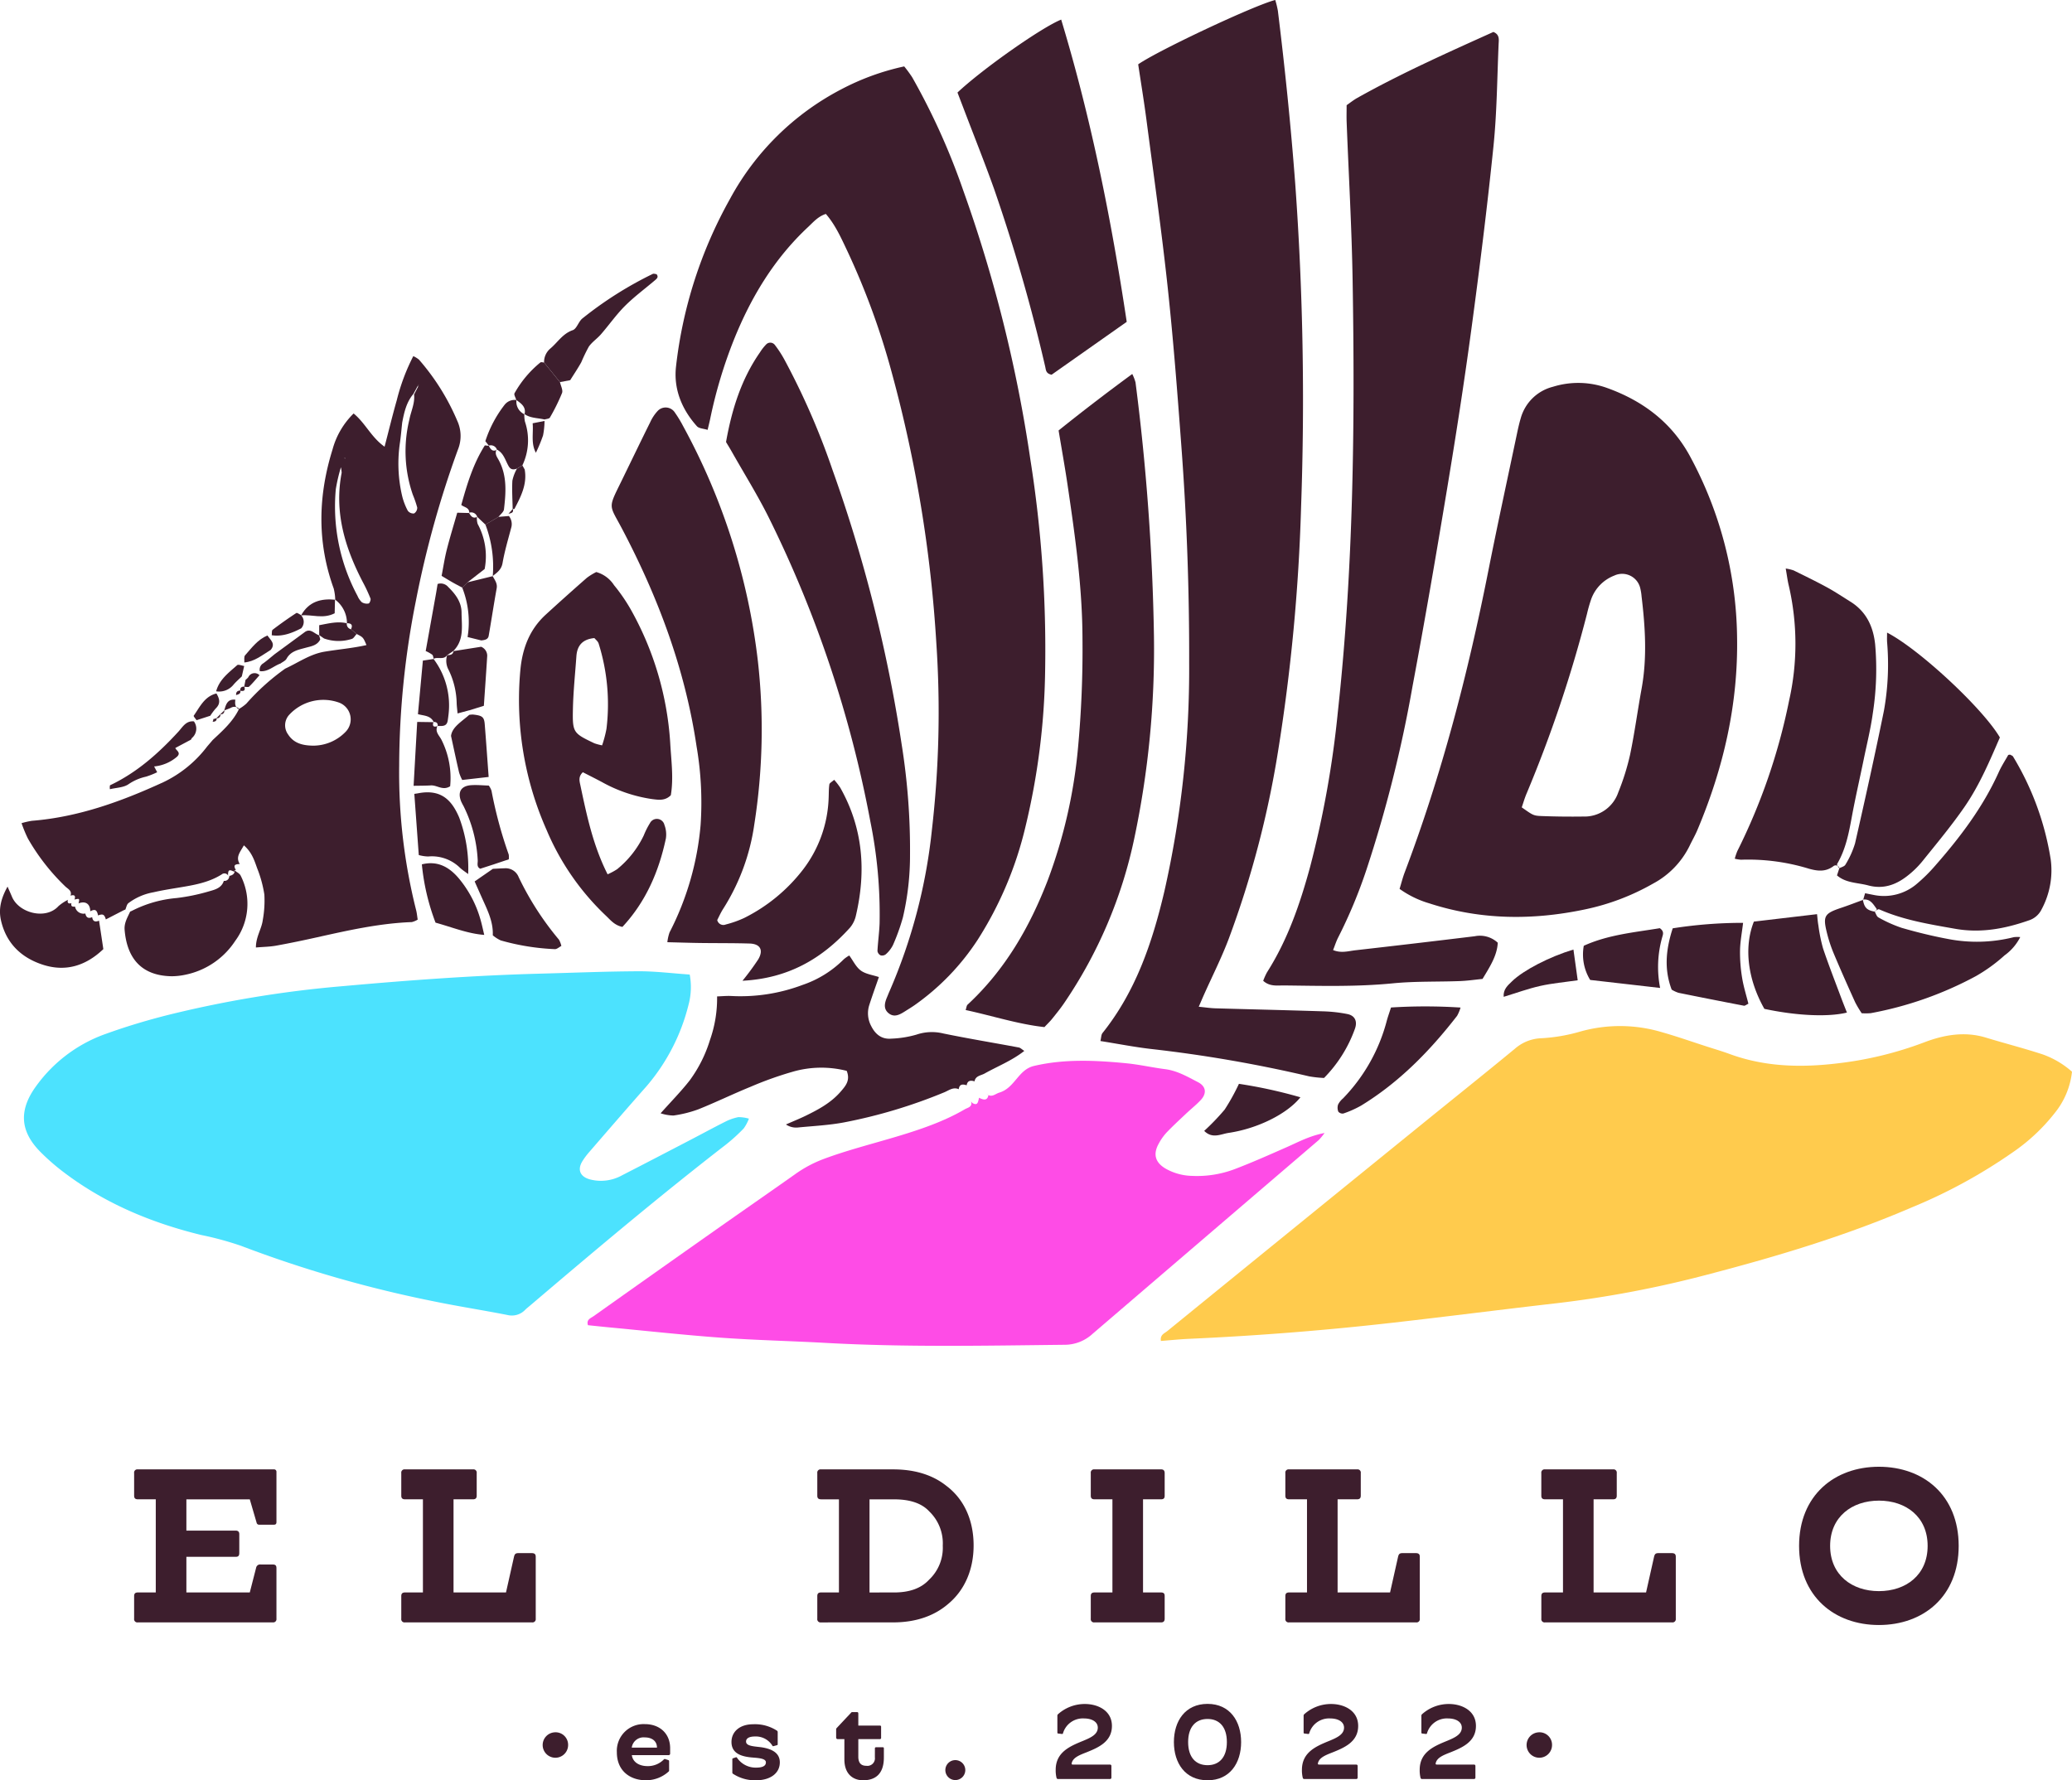 <svg xmlns="http://www.w3.org/2000/svg" xmlns:xlink="http://www.w3.org/1999/xlink" width="465.478" height="400" viewBox="0 0 465.478 400"><defs><clipPath id="a"><rect width="465.478" height="400" fill="none"/></clipPath></defs><g clip-path="url(#a)"><path d="M161.651,490.955a15.358,15.358,0,0,1-.272,6.808,44.574,44.574,0,0,1-9.463,18.322c-4.3,4.866-8.548,9.786-12.8,14.7a16.031,16.031,0,0,0-1.589,2.124c-1.147,1.882-.518,3.436,1.648,4.053a9.746,9.746,0,0,0,7.3-.915c5.125-2.622,10.229-5.288,15.337-7.945,2.619-1.362,5.212-2.776,7.851-4.1a11.286,11.286,0,0,1,2.911-1.013,8.445,8.445,0,0,1,2.375.342,9.773,9.773,0,0,1-1.153,2.18,39.6,39.6,0,0,1-3.919,3.576c-15.073,11.663-29.637,23.945-44.148,36.291-.337.287-.693.556-1.008.867a4.142,4.142,0,0,1-4.02,1.2c-5.5-1.083-11.047-1.933-16.535-3.066A271.654,271.654,0,0,1,60.821,551.89a72.26,72.26,0,0,0-8.96-2.432c-11.162-2.734-21.59-7.078-30.8-14.058a48.937,48.937,0,0,1-5.33-4.65c-4.348-4.419-4.894-9.038-1.162-14.376a32.716,32.716,0,0,1,15.995-12.125c4.432-1.6,8.971-2.963,13.539-4.129a250.874,250.874,0,0,1,39.7-6.568c14.708-1.324,29.429-2.41,44.195-2.8,7.379-.193,14.757-.506,22.137-.537,3.788-.016,7.578.468,11.517.736" transform="translate(-6.704 -271.986)" fill="#4ce2fe"/><path d="M790.483,528.121a17.792,17.792,0,0,1-3.831,9.228,42.6,42.6,0,0,1-9.688,9.033,117.823,117.823,0,0,1-22.528,12.255c-14.817,6.376-30.216,10.991-45.794,15.057a243.865,243.865,0,0,1-33.9,6.447c-12.32,1.409-24.619,2.994-36.94,4.392q-22.682,2.573-45.493,3.6c-2.176.094-4.347.322-6.5.487-.236-1.389.8-1.705,1.43-2.216q28.537-23.232,57.111-46.416c7-5.682,14.043-11.307,21-17.042a9.512,9.512,0,0,1,5.982-2.344,38.726,38.726,0,0,0,8.69-1.5,32.932,32.932,0,0,1,18.357.149c3.405.969,6.751,2.147,10.122,3.234,1.685.544,3.389,1.042,5.05,1.653,7.964,2.93,16.117,3.1,24.449,2.09a80.884,80.884,0,0,0,19.287-4.7c4.434-1.691,9.1-2.519,13.875-1.059,4.227,1.292,8.517,2.384,12.716,3.76a19.982,19.982,0,0,1,6.6,3.894" transform="translate(-325.006 -287.329)" fill="#ffcb4d"/><path d="M577.4,226.2c1.5.146,2.613.32,3.726.353,8.123.236,16.247.418,24.369.682a32.909,32.909,0,0,1,5.275.6c1.718.338,2.334,1.63,1.708,3.346A30.181,30.181,0,0,1,605.55,242.2a25.52,25.52,0,0,1-3.323-.356,304.667,304.667,0,0,0-35.312-6.129c-3.8-.426-7.567-1.173-11.6-1.813.188-.769.162-1.412.465-1.791,7.487-9.361,11.2-20.362,13.894-31.809a226.484,226.484,0,0,0,5.576-51.444q.067-24.4-1.761-48.728c-.885-11.934-1.8-23.872-3.084-35.768-1.343-12.482-3.113-24.919-4.743-37.37-.554-4.229-1.25-8.439-1.864-12.537,4.519-3.139,26-13.237,30.794-14.46a21.176,21.176,0,0,1,.589,2.437c1.591,12.9,2.914,25.822,3.893,38.791a673.643,673.643,0,0,1,1.32,72.66,422.059,422.059,0,0,1-5.208,55.125,219.55,219.55,0,0,1-11.044,41.921c-1.613,4.273-3.692,8.37-5.555,12.549-.344.772-.674,1.55-1.181,2.719" transform="translate(-308.103)" fill="#3d1e2d"/><path d="M374.682,66.662c-1.777.574-2.828,1.851-3.994,2.94-7.6,7.1-12.826,15.765-16.671,25.335a105.82,105.82,0,0,0-5.331,17.8c-.149.711-.331,1.415-.573,2.446-.919-.293-1.941-.3-2.4-.816-3.4-3.793-5.266-8.367-4.7-13.389a99.873,99.873,0,0,1,12.138-37.706,59.811,59.811,0,0,1,24.872-24.546,55.3,55.3,0,0,1,14.255-5.208,28.359,28.359,0,0,1,1.788,2.432,152.39,152.39,0,0,1,11.462,25.4,314.706,314.706,0,0,1,15.093,60.489,273.336,273.336,0,0,1,3.313,47.681,157.75,157.75,0,0,1-4.373,34.655,82.313,82.313,0,0,1-10.793,25.6,54.032,54.032,0,0,1-14.063,14.6c-.723.51-1.485.966-2.233,1.441-1.152.731-2.4,1.462-3.664.463s-.934-2.355-.379-3.646c.175-.407.329-.823.511-1.226a122.785,122.785,0,0,0,9.55-36.261,231.164,231.164,0,0,0,1.007-42.023,298.113,298.113,0,0,0-9.97-60.642,166.655,166.655,0,0,0-10-27.432c-1.376-2.888-2.667-5.859-4.849-8.382" transform="translate(-189.147 -18.597)" fill="#3d1e2d"/><path d="M386.164,542.792c1.029,1.017,1.931.021,2.822-.245,3.528-1.053,4.234-5.161,7.808-6,6.84-1.607,13.8-1.273,20.725-.6,2.932.286,5.825.952,8.751,1.327,2.719.348,5.019,1.706,7.362,2.917,1.818.939,2.02,2.506.639,4-1,1.082-2.172,2-3.244,3.012-1.5,1.419-3.029,2.817-4.453,4.312a12.18,12.18,0,0,0-1.78,2.529q-1.946,3.53,1.6,5.593a12.6,12.6,0,0,0,5.919,1.615,23.916,23.916,0,0,0,9.563-1.519c3.992-1.521,7.9-3.264,11.813-4.99,2.541-1.121,4.987-2.474,8.382-3.132a14.835,14.835,0,0,1-1.295,1.579q-25.418,21.76-50.816,43.543a9.261,9.261,0,0,1-6.348,2.468c-17.875.2-35.748.569-53.615-.424-7.815-.435-15.647-.6-23.452-1.164-8.39-.605-16.756-1.531-25.132-2.321-1.615-.153-3.227-.328-4.819-.491-.42-1.271.634-1.581,1.287-2.045q13.73-9.745,27.5-19.439c5.917-4.168,11.868-8.286,17.778-12.463a27.6,27.6,0,0,1,6.215-3.336c10.1-3.82,22.543-5.756,31.858-11.221.667-.391,1.791-.518,1.429-1.779l.294.368c1.116.592,1.235.038,1.5-1.241l-.053.033c1.144.574,1.919.681,2.159-.587Z" transform="translate(-164.505 -297.048)" fill="#fe4ce6"/><path d="M706.283,306.939c.441-1.436.721-2.574,1.133-3.662,8.347-22.026,14.232-44.73,18.806-67.8,2.039-10.286,4.274-20.532,6.43-30.794.243-1.156.5-2.313.836-3.444a10.06,10.06,0,0,1,7.238-7.111,19.094,19.094,0,0,1,12.205.278c8.039,2.9,14.534,7.771,18.663,15.459A87.451,87.451,0,0,1,782.1,250.2c.284,15.2-3.043,29.606-8.914,43.514-.516,1.222-1.19,2.376-1.76,3.577a19.2,19.2,0,0,1-8.191,8.461,52.358,52.358,0,0,1-15.263,5.793c-11.771,2.484-23.463,2.4-34.995-1.347a22.13,22.13,0,0,1-6.7-3.259m27.447-18.316c2.511,1.755,2.588,1.886,4.509,1.957q4.65.172,9.309.106a8.01,8.01,0,0,0,7.868-5.425,53.584,53.584,0,0,0,2.647-8.436c1.03-4.911,1.685-9.9,2.59-14.838,1.268-6.926.831-13.838,0-20.756a11.93,11.93,0,0,0-.274-1.749,4.175,4.175,0,0,0-5.862-2.931,8.922,8.922,0,0,0-5.147,5.2,32.92,32.92,0,0,0-.98,3.405,292.392,292.392,0,0,1-13.535,40.286c-.455,1.049-.766,2.16-1.121,3.179" transform="translate(-391.865 -107.224)" fill="#3d1e2d"/><path d="M637.458,229.326a14.279,14.279,0,0,1,.875-1.941c4.652-7.322,7.423-15.418,9.679-23.707a225.017,225.017,0,0,0,6.227-34.868c3.511-32.243,3.854-64.6,3.306-96.983-.2-11.817-.886-23.626-1.339-35.439-.045-1.173-.006-2.35-.006-3.8.744-.512,1.533-1.152,2.406-1.641,9.93-5.564,20.313-10.187,30.563-14.814,1.45.586,1.219,1.743,1.177,2.711-.334,7.674-.378,15.381-1.161,23.012-1.416,13.811-3.142,27.6-5,41.355-1.6,11.856-3.444,23.684-5.4,35.487-2.465,14.862-5.013,29.713-7.792,44.518a292.578,292.578,0,0,1-10.363,41.217,110.515,110.515,0,0,1-6.31,15.115c-.457.88-.75,1.844-1.161,2.87,1.828.753,3.426.226,4.984.049q13.426-1.523,26.839-3.156a5.881,5.881,0,0,1,5.172,1.457c-.15,2.908-1.745,5.354-3.421,8.134-1.6.157-3.336.418-5.084.484-5.022.19-10.074.017-15.063.507-8.122.8-16.237.57-24.359.475-1.579-.019-3.282.312-4.768-1.045" transform="translate(-353.679 -8.953)" fill="#3d1e2d"/><path d="M33.835,304.241,29.8,306.318l.037.046c-.335-1.194-.67-1.368-1.807-.94l.047.033c-.255-1.328-.684-1.556-1.792-.955l.041.028c-.016-1.736-1.064-2.44-2.694-1.81l.041.033c.279-1.167.261-1.185-.937-.9l.033.033c.337-.984-.078-1.181-.946-.9l.049.022c.421-1.137-.574-1.547-1.153-2.1a47.754,47.754,0,0,1-8.406-10.771,29.548,29.548,0,0,1-1.427-3.459,18.568,18.568,0,0,1,2.331-.528c10.449-.837,20.117-4.351,29.529-8.676a26.86,26.86,0,0,0,9.84-8.029l1.245-1.453c2.255-2.106,4.573-4.158,5.93-7.022l-.105.085a9.073,9.073,0,0,0,1.729-1.236,50.83,50.83,0,0,1,8.732-7.861c2.916-1.343,5.589-3.266,8.842-3.808,3.111-.519,6.271-.773,9.41-1.482-.737-1.742-.737-1.742-2.2-2.489-.416-.341-.848-.707-1.279-1.074.483-.994.034-1.348-.927-1.352l.024.022a6.614,6.614,0,0,0-2.69-5.342l.057.045a11.781,11.781,0,0,0-.343-2.518c-3.772-10.4-3.512-20.84-.258-31.265a17.818,17.818,0,0,1,4.731-8.063c2.663,2.185,3.957,5.359,6.953,7.464.969-3.716,1.787-7.089,2.736-10.425a45.885,45.885,0,0,1,3.715-9.924,5.711,5.711,0,0,1,1.265.774A51.329,51.329,0,0,1,108.8,194.35a8.136,8.136,0,0,1,.122,6.38A224.105,224.105,0,0,0,99.456,234.8a191.415,191.415,0,0,0-3.737,36.944,126.28,126.28,0,0,0,3.8,32.452c.18.687.237,1.407.359,2.156a4.7,4.7,0,0,1-1.32.555c-7.27.27-14.322,1.865-21.381,3.439-3.024.674-6.058,1.307-9.106,1.858-1.418.256-2.879.269-4.54.411,0-2.435,1.3-4.192,1.545-6.174a24.459,24.459,0,0,0,.356-5.71,27,27,0,0,0-1.624-5.933c-.618-1.728-1.173-3.572-2.979-5.131-.877,1.576-1.886,2.623-.921,4.2l.059-.008c-1.3.035-1.5.321-.942,1.365l-.311.069-.069.31c-1.146-.609-1.4-.432-1.372.934l.044-.037a.952.952,0,0,0-1.473-.3c-2.959,1.861-6.313,2.407-9.671,2.964-1.893.314-3.792.616-5.66,1.048a13.128,13.128,0,0,0-5.636,2.448c-.365.3-.453.944-.669,1.429ZM99.859,186.5l-.949,1.742c-1.574,1.853-2.069,4.128-2.513,6.423-.158,1.451-.282,2.907-.48,4.352a31.913,31.913,0,0,0,.483,12.221,14.274,14.274,0,0,0,1.258,3.255,1.58,1.58,0,0,0,1.412.6,1.534,1.534,0,0,0,.705-1.327,24.628,24.628,0,0,0-.995-2.887A29.877,29.877,0,0,1,98,194.039c.353-1.892,1.286-3.677,1.065-5.676l.907-1.75.147-.46-.265.342M76.321,267.266a10.132,10.132,0,0,0,7.328-3.074,4.015,4.015,0,0,0-1.36-6.57,10.44,10.44,0,0,0-11.265,2.7,3.486,3.486,0,0,0-.231,4.466c1.256,1.922,3.188,2.438,5.527,2.476m6.306-62.54a38.513,38.513,0,0,0-1.145,4.914A42.447,42.447,0,0,0,86.35,233.6a4.168,4.168,0,0,0,.982,1.444,2.139,2.139,0,0,0,1.524.28c.216-.04.534-.816.421-1.109a34.774,34.774,0,0,0-1.661-3.575c-4.059-7.754-6.532-15.811-4.819-24.691a7.891,7.891,0,0,0-.17-1.225m.826-2.139.06.3.031-.306Z" transform="translate(-6.042 -99.729)" fill="#3d1e2d"/><path d="M338.068,334.474a57.429,57.429,0,0,0,3.56-4.835c1.208-2.093.425-3.462-1.971-3.533-3.69-.11-7.386-.07-11.079-.12-2.354-.032-4.707-.111-7.384-.176a9.948,9.948,0,0,1,.5-2.215,64.787,64.787,0,0,0,6.967-24.1,74.4,74.4,0,0,0-.9-17.66c-2.558-17.281-8.585-33.4-16.683-48.8-3.008-5.72-3.29-4.495-.149-10.931,2.137-4.378,4.248-8.769,6.416-13.132a9.543,9.543,0,0,1,1.689-2.546,2.463,2.463,0,0,1,3.862.393,26.678,26.678,0,0,1,1.836,3.027A144.937,144.937,0,0,1,341.537,262.7a137.465,137.465,0,0,1-.812,36.652,47.864,47.864,0,0,1-7,18.975c-.542.846-.947,1.78-1.326,2.5a1.412,1.412,0,0,0,1.922,1,23.426,23.426,0,0,0,4.156-1.474,38.179,38.179,0,0,0,13.224-10.9,27.957,27.957,0,0,0,5.726-16.009c.049-1.032.015-2.074.163-3.091.046-.316.566-.563,1.079-1.034a15.758,15.758,0,0,1,1.356,1.751c5.141,9.089,5.865,18.739,3.532,28.74a6.351,6.351,0,0,1-1.34,2.739c-6.267,6.933-13.8,11.386-24.146,11.923" transform="translate(-171.272 -114.11)" fill="#3d1e2d"/><path d="M508.165,201.454c5.474-4.4,10.842-8.5,16.559-12.7a9.925,9.925,0,0,1,.729,1.882,508.656,508.656,0,0,1,4.142,56.942,205.408,205.408,0,0,1-4.373,45.315,103.422,103.422,0,0,1-15.837,37.265c-.83,1.218-1.769,2.364-2.692,3.515-.457.57-1,1.074-1.7,1.826-5.917-.649-11.656-2.535-17.7-3.835.185-.531.2-1,.445-1.219,8.42-7.806,13.971-17.444,18.041-28.051a113.943,113.943,0,0,0,6.762-29.685,239.984,239.984,0,0,0,1-24.324c-.019-11.706-1.659-23.248-3.364-34.785-.581-3.934-1.291-7.851-2-12.146" transform="translate(-270.359 -104.726)" fill="#3d1e2d"/><path d="M366.387,195.267c1.287-7.217,3.394-14.081,7.628-20.149a10.525,10.525,0,0,1,1.355-1.74,1.28,1.28,0,0,1,1.963.055,24.693,24.693,0,0,1,2.167,3.322A163.881,163.881,0,0,1,390.293,201.5a330.655,330.655,0,0,1,15.557,61.77A149.8,149.8,0,0,1,407.719,288a61.371,61.371,0,0,1-1.593,14.064,45.832,45.832,0,0,1-2.24,6.236,6.868,6.868,0,0,1-1.6,2.064,1.336,1.336,0,0,1-1.181.241,1.294,1.294,0,0,1-.7-.981c.106-2.062.4-4.116.479-6.178a104.576,104.576,0,0,0-2.075-22.913,262.058,262.058,0,0,0-22.619-67.883c-2.533-5.16-5.6-10.056-8.435-15.07-.433-.767-.9-1.517-1.37-2.314" transform="translate(-203.282 -95.956)" fill="#3d1e2d"/><path d="M483.177,26.282c5.59-5.267,18.879-14.617,23.3-16.391C513.207,32.126,517.74,54.783,521.2,77.8L504.329,89.679c-1.32-.254-1.27-1.093-1.432-1.768a390.909,390.909,0,0,0-11.5-39.989c-2.08-5.839-4.388-11.6-6.593-17.393-.52-1.368-1.045-2.733-1.624-4.247" transform="translate(-268.08 -5.488)" fill="#3d1e2d"/><path d="M279.257,288.713a7.007,7.007,0,0,1,4,2.955,38.877,38.877,0,0,1,3.757,5.458,70.1,70.1,0,0,1,8.858,29.892c.213,3.957.8,7.924.141,11.843-1.293,1.307-2.789,1.046-4.235.861a32.783,32.783,0,0,1-11.255-3.826c-1.411-.75-2.839-1.466-4.272-2.2-1.084,1-.74,2.06-.546,2.98,1.428,6.754,2.848,13.517,6.106,19.954a14.688,14.688,0,0,0,2.134-1.144,21.993,21.993,0,0,0,5.986-7.588,17.652,17.652,0,0,1,1.388-2.757,1.743,1.743,0,0,1,3.26.406,5.981,5.981,0,0,1,.325,3.02c-1.578,7.475-4.542,14.279-9.768,19.881-1.8-.366-2.716-1.593-3.768-2.578a57,57,0,0,1-13.252-19.175,72.14,72.14,0,0,1-5.913-35.867c.447-4.921,2.047-9.189,5.725-12.555q4.571-4.184,9.232-8.267a13.509,13.509,0,0,1,2.094-1.289m1.323,38.933a27.324,27.324,0,0,0,.975-3.682,45.475,45.475,0,0,0-1.76-19.2c-.159-.5-.678-.879-.95-1.214-2.671.252-3.873,1.682-4.042,4.068-.28,3.961-.7,7.921-.783,11.887-.114,5.289.072,5.418,4.832,7.687a12.163,12.163,0,0,0,1.726.458" transform="translate(-145.311 -160.186)" fill="#3d1e2d"/><path d="M400.378,512.306c-1.271-.576-2.245.272-3.3.7a116.03,116.03,0,0,1-22.422,6.735c-3.463.662-7.023.82-10.543,1.169a4.07,4.07,0,0,1-2.58-.69c1.8-.788,3.1-1.309,4.362-1.922,2.931-1.426,5.8-2.968,7.965-5.493,1.047-1.222,2.189-2.474,1.323-4.63a23.116,23.116,0,0,0-12.023.166,79.41,79.41,0,0,0-9.563,3.409c-3.96,1.61-7.81,3.494-11.779,5.08a27.027,27.027,0,0,1-5.555,1.381,10.009,10.009,0,0,1-2.886-.5c2.392-2.683,4.613-4.93,6.544-7.405a30.209,30.209,0,0,0,4.545-9.069,28.212,28.212,0,0,0,1.6-9.788c1.122-.04,2.106-.138,3.084-.1a39.489,39.489,0,0,0,16.076-2.468,23.953,23.953,0,0,0,9.318-5.79,7.415,7.415,0,0,1,1.212-.838c.877,1.19,1.518,2.6,2.61,3.393s2.655.986,4.047,1.453c-.715,2.069-1.471,4.145-2.146,6.248a6.073,6.073,0,0,0,.4,4.727c.947,1.9,2.376,3.052,4.546,2.863a23.359,23.359,0,0,0,5.634-.9,10.778,10.778,0,0,1,6.031-.264c5.63,1.16,11.306,2.091,16.957,3.149.386.072.716.434,1.248.772-2.805,2.206-5.987,3.429-8.92,5.079-.837.471-2.07.5-2.269,1.8l.056-.029c-.9-.276-1.651-.249-1.828.917l.053-.033c-.905-.29-1.692-.34-1.829.911Z" transform="translate(-184.969 -267.57)" fill="#3d1e2d"/><path d="M898.937,354.239a.855.855,0,0,0-1.4-.374c-1.716,1.25-3.434,1.081-5.41.535a46.541,46.541,0,0,0-15.282-2.029,7.306,7.306,0,0,1-1.411-.229,13.045,13.045,0,0,1,.576-1.718,135.216,135.216,0,0,0,11.621-33.776,58.007,58.007,0,0,0-.07-25.886c-.275-1.12-.411-2.274-.683-3.816a9.5,9.5,0,0,1,1.783.424c2.513,1.236,5.034,2.462,7.491,3.8,1.808.987,3.527,2.138,5.277,3.23,3.546,2.214,5.119,5.582,5.54,9.594a64.224,64.224,0,0,1-.522,15.445c-.479,3.5-1.338,6.945-2.05,10.409-.892,4.332-1.888,8.644-2.687,12.993-.67,3.641-1.377,7.239-3.287,10.487-.1.177.288.646.448.979Z" transform="translate(-485.713 -159.205)" fill="#3d1e2d"/><path d="M927.486,372.255c.487-.27,1.2-.418,1.422-.83a20.183,20.183,0,0,0,2.166-4.791c2.256-9.906,4.458-19.825,6.482-29.781a58.952,58.952,0,0,0,.715-15.423c-.041-.663-.006-1.331-.006-2.142,7.188,3.693,21.536,17.046,25.341,23.559-2.284,5.273-4.581,10.726-7.933,15.584-2.923,4.238-6.24,8.208-9.471,12.226a20.724,20.724,0,0,1-3.485,3.375c-2.553,1.968-5.371,2.951-8.681,2.058-2.383-.642-5.006-.5-7.023-2.255l.544-1.652-.07.071" transform="translate(-514.332 -177.15)" fill="#3d1e2d"/><path d="M940.122,413.5c.118-.4.235-.8.437-1.491.568.113,1.239.25,1.912.38a11.373,11.373,0,0,0,9.907-2.661,35.938,35.938,0,0,0,3.774-3.736c5.678-6.454,10.857-13.252,14.419-21.158.6-1.332,1.4-2.577,2.124-3.85.052-.09.274-.083.417-.122.232.14.563.224.682.43a63.642,63.642,0,0,1,8.466,23.146,18.474,18.474,0,0,1-2.033,11.157,4.832,4.832,0,0,1-2.9,2.522c-5.371,1.876-10.79,2.895-16.515,1.884-5.818-1.028-11.639-1.96-17.1-4.378-.227-.1-.677.3-1.022.47l.058.068c.156-.2.484-.53.444-.583-.8-1.066-1.452-2.392-3.153-2.133Z" transform="translate(-521.562 -211.313)" fill="#3d1e2d"/><path d="M932.1,456.7c.282.464.453,1.144.865,1.356a29.854,29.854,0,0,0,5.214,2.338c3.387.981,6.827,1.83,10.293,2.478a34.046,34.046,0,0,0,14.914-.386,6.968,6.968,0,0,1,1.427-.012,11.38,11.38,0,0,1-3.526,4.108,36.672,36.672,0,0,1-6.416,4.651,80.409,80.409,0,0,1-23.654,8.335,13.936,13.936,0,0,1-2.019.012,23.472,23.472,0,0,1-1.468-2.463c-1.641-3.623-3.26-7.258-4.8-10.924a31.775,31.775,0,0,1-1.527-4.606c-.969-3.868-.6-4.426,3.213-5.7,1.652-.551,3.277-1.186,4.914-1.782l-.078-.056c.35,1.839.888,2.379,2.708,2.716Z" transform="translate(-510.964 -251.922)" fill="#3d1e2d"/><path d="M86.359,440.731l.061-.278.279-.062c.58-.2.968-.536.845-1.224l-.053.007c.5.408,1.2.715,1.453,1.24a13.978,13.978,0,0,1-1.23,14.652,17.552,17.552,0,0,1-11.188,7.6,14.652,14.652,0,0,1-3.133.342c-7.066-.126-10.03-4.406-10.523-10.423-.129-1.566.647-2.787,1.24-4.1.005-.006.339-.142.339-.142a27.039,27.039,0,0,1,10.1-2.906,44.158,44.158,0,0,0,7.3-1.508c1.3-.369,2.833-.744,3.32-2.391l-.04.034a1.066,1.066,0,0,0,1.231-.838" transform="translate(-34.874 -243.662)" fill="#3d1e2d"/><path d="M883.524,463.061l14.19-1.671c.1.893.154,1.713.3,2.517a36.48,36.48,0,0,0,1.048,5.178c1.267,3.772,2.725,7.479,4.114,11.209.4,1.068.828,2.125,1.251,3.206-4.254,1.054-11.4.7-18.544-.832-3.744-6.6-4.648-13.839-2.359-19.606" transform="translate(-489.512 -255.992)" fill="#3d1e2d"/><path d="M22.245,455.079c.322,2.135.643,4.27.971,6.447-4,3.82-8.544,5.145-13.607,3.5-4.8-1.563-8.2-4.772-9.382-9.93-.616-2.68.062-5.081,1.47-7.615.388.886.7,1.573.993,2.272,1.511,3.657,7.6,5.281,10.459,2.1a10.02,10.02,0,0,1,2.156-1.417l-.042-.02c-.212.774.137.961.827.789l-.029-.029c-.2.752.211.875.821.786l-.036-.029a1.944,1.944,0,0,0,2.358,1.584l-.036-.024c.172.937.682,1.241,1.569.836L20.7,454.3c.125,1.047.723,1.185,1.581.823Z" transform="translate(0 -248.273)" fill="#3d1e2d"/><path d="M842.45,467a101.645,101.645,0,0,1,15.8-1.228c-.263,2.221-.654,4.208-.689,6.2a35,35,0,0,0,.468,6.144c.319,1.987.939,3.926,1.413,5.83-.491.229-.773.489-1,.446q-7.357-1.41-14.7-2.9a7.1,7.1,0,0,1-1.538-.716c-1.728-4.58-1.311-9.013.237-13.778" transform="translate(-466.661 -258.423)" fill="#3d1e2d"/><path d="M686.993,508.193a122.366,122.366,0,0,1,15.627.014,9.255,9.255,0,0,1-.777,1.861c-6.108,7.872-12.991,14.929-21.558,20.165a23.2,23.2,0,0,1-3.984,1.778,1.234,1.234,0,0,1-1.139-.414,2.337,2.337,0,0,1-.052-1.6,4.394,4.394,0,0,1,1.091-1.365,39.345,39.345,0,0,0,9.874-17.565c.236-.847.535-1.676.919-2.869" transform="translate(-374.504 -281.824)" fill="#3d1e2d"/><path d="M243.627,438.354c.881-.041,1.762-.1,2.644-.122a3.131,3.131,0,0,1,3.138,1.976,66.286,66.286,0,0,0,9.057,14.063,5.285,5.285,0,0,1,.539,1.409c-.5.259-1,.747-1.463.719a52.011,52.011,0,0,1-12.154-1.96,7.806,7.806,0,0,1-1.789-1.147c.138-3.069-1.221-5.705-2.421-8.388-.524-1.171-1.043-2.344-1.654-3.717l4.1-2.834" transform="translate(-132.895 -243.142)" fill="#3d1e2d"/><path d="M816.222,481.889l-15.72-1.8a10.962,10.962,0,0,1-1.435-7.675c5.492-2.505,11.454-3.016,17.082-3.954,1.1.779.664,1.506.5,2.172a24.454,24.454,0,0,0-.43,11.26" transform="translate(-443.269 -259.912)" fill="#3d1e2d"/><path d="M274.557,158.1a3.975,3.975,0,0,1,1.387-3.118c1.663-1.391,2.78-3.36,5.053-4.147.885-.307,1.271-1.839,2.1-2.575A83.731,83.731,0,0,1,299,138.185c.226-.093.546.041.821.069.544.662.036,1.04-.4,1.41-2.239,1.9-4.621,3.66-6.692,5.729-1.958,1.956-3.564,4.262-5.385,6.361-.849.979-1.991,1.727-2.727,2.773a38.089,38.089,0,0,0-1.7,3.518c-.784,1.41-1.693,2.751-2.49,4.027l-2.3.433-3.568-4.4" transform="translate(-152.332 -76.651)" fill="#3d1e2d"/><path d="M209.087,400.243c.288-.045.579-.081.866-.136,5.4-1.04,7.668,1.855,9.212,5.447a32.432,32.432,0,0,1,2.017,12.705c-.7-.527-1.278-.9-1.785-1.36a9.012,9.012,0,0,0-7.188-2.589,8.552,8.552,0,0,1-2.123-.324q-.5-6.873-1-13.744" transform="translate(-116.007 -221.871)" fill="#3d1e2d"/><path d="M615.488,547.023a107.391,107.391,0,0,1,13.814,3.024c-2.965,3.712-9.581,7.027-16.134,8-1.729.256-3.638,1.395-5.479-.451a51.83,51.83,0,0,0,4.6-4.791,48.106,48.106,0,0,0,3.2-5.778" transform="translate(-337.162 -303.503)" fill="#3d1e2d"/><path d="M212.879,435.937c3.565-.887,6.2.616,8.4,3.261a25.125,25.125,0,0,1,4.791,9.205c.321,1.114.554,2.254.827,3.382-3.7-.276-7.109-1.69-10.942-2.752a50.12,50.12,0,0,1-3.073-13.1" transform="translate(-118.111 -241.728)" fill="#3d1e2d"/><path d="M239.454,414.1l-2.856.925c-.877-.421-.523-1.261-.567-1.9a30.827,30.827,0,0,0-3.18-12.165,11,11,0,0,1-.59-1.168c-.767-2.068.066-3.393,2.334-3.541,1.3-.085,2.614.053,3.922.09a4.293,4.293,0,0,1,.609,1.154,96.6,96.6,0,0,0,3.87,14.345,4.229,4.229,0,0,1,.011,1.071l-3.551,1.191" transform="translate(-128.71 -219.835)" fill="#3d1e2d"/><path d="M232.788,238.17c1.291-4.647,2.673-9.258,5.292-13.38l.935.11-.069-.053c.4.751.807,1.482,1.856.924l-.06-.057c-.535.931.066,1.661.463,2.4,1.9,3.522,1.611,7.287,1.17,11.04-.071.606-.8,1.135-1.223,1.7l-2.944,1.738-1.9-1.794.061.057a1.421,1.421,0,0,0-1.859-.922l.071.055c.045-1.24-1.133-1.27-1.794-1.812" transform="translate(-129.157 -124.72)" fill="#3d1e2d"/><path d="M222.85,272.963c.381-1.966.674-3.955,1.165-5.893.706-2.787,1.558-5.537,2.347-8.3l2.706.066-.071-.055c.418.715.844,1.411,1.859.922l-.061-.057a4.178,4.178,0,0,0,.154,1.645,15.164,15.164,0,0,1,1.571,10.128l-3.843,2.994-1.19,1.185c-.719-.386-1.445-.758-2.153-1.161-.836-.477-1.656-.981-2.484-1.474" transform="translate(-123.643 -143.572)" fill="#3d1e2d"/><path d="M230.343,340.7l-2.608.7c-.081-.879-.172-1.565-.2-2.253a17.912,17.912,0,0,0-1.8-7.5,4.248,4.248,0,0,1-.345-3.33l.033-.025c.678,0,1.3-.083,1.407-.942l-.075.056,6.275-.986a2.189,2.189,0,0,1,1.366,2.028c-.229,3.729-.5,7.457-.754,11.237l-3.292,1.023" transform="translate(-124.941 -181.103)" fill="#3d1e2d"/><path d="M236.059,374.657l-5.938.678a9.507,9.507,0,0,1-.7-1.672c-.6-2.541-1.133-5.1-1.815-8.219.241-2.007,2.375-3.209,4.088-4.738a4.638,4.638,0,0,1,.875-.068c2.063.221,2.478.538,2.61,2.188.317,3.942.589,7.887.88,11.83" transform="translate(-126.282 -200.088)" fill="#3d1e2d"/><path d="M219.664,310.562l-.033.024c-.785,1.147-2.106.311-3.062.827l.06.032c-.109-.333-.119-.783-.347-.974a8.192,8.192,0,0,0-1.458-.814q1.159-6.455,2.317-12.909c.128-.717.239-1.437.357-2.155a2.21,2.21,0,0,1,2.393.687c1.624,1.582,2.976,3.378,2.989,5.72.016,3,.651,6.2-1.883,8.677l.075-.056-1.407.942" transform="translate(-119.19 -163.38)" fill="#3d1e2d"/><path d="M214.089,365.27c-.641,1.3.42,2.158.9,3.11a19.118,19.118,0,0,1,1.949,10.439c-1.647,1.054-2.941-.276-4.323-.191-1.293.079-2.592.065-3.888.091q.4-7.177.809-14.355l3.714.054-.051-.042c-.311.927.006,1.228.926.929Z" transform="translate(-115.81 -202.159)" fill="#3d1e2d"/><path d="M244.925,211.133a26.653,26.653,0,0,1,4.294-8.126,2.871,2.871,0,0,1,2.658-1.119l.037.025a3.077,3.077,0,0,0,1.817,3.187l-.048-.074a7.143,7.143,0,0,0,.141,1.729,13.1,13.1,0,0,1-.58,9.822l-1.213.72c-.735.274-1.373.294-1.845-.5-.792-1.339-1.124-3.013-2.708-3.786l.06.057a1.444,1.444,0,0,0-1.856-.923l.069.053-.825-1.06" transform="translate(-135.891 -112.013)" fill="#3d1e2d"/><path d="M758.8,489.878c-.135-1.72.94-2.575,1.853-3.472,2.53-2.484,8.463-5.554,13.818-7.154.315,2.269.623,4.49.958,6.9-2.98.435-5.743.676-8.425,1.276s-5.288,1.559-8.205,2.445" transform="translate(-420.996 -265.902)" fill="#3d1e2d"/><path d="M260.027,191.325l-.036-.025c-.147-.517-.585-1.214-.395-1.523a24.011,24.011,0,0,1,5.808-6.916c.174-.13.546,0,.826.017l3.568,4.4c.178.828.718,1.794.466,2.458a43.708,43.708,0,0,1-2.723,5.509c-.155.281-.793.3-1.208.434-1.525-.368-3.178-.266-4.536-1.242l.048.074c.391-1.631-.717-2.407-1.817-3.187" transform="translate(-144.004 -101.425)" fill="#3d1e2d"/><path d="M214.4,332.531a17.361,17.361,0,0,1,3.371,12.578c-.05.43-.106.859-.173,1.286-.222,1.43-1.323,1.206-2.3,1.213l.04.034c.08-.7-.284-.951-.926-.929l.051.042c-.71-1.539-2.253-1.427-3.554-1.8l1.108-12.033,2.44-.363Z" transform="translate(-117.017 -184.497)" fill="#3d1e2d"/><path d="M240.1,290.749c.444.872,1.107,1.62.9,2.763-.641,3.544-1.175,7.109-1.793,10.657-.153.878-.946.952-1.665,1.042l-3.077-.764a21.074,21.074,0,0,0-1.206-11.106c.4-.4.793-.79,1.186-1.183l5.671-1.389-.017-.02" transform="translate(-129.422 -161.316)" fill="#3d1e2d"/><path d="M73.625,368.172l-3.5,1.867c.052.505,1.395,1.01.363,1.973a9.22,9.22,0,0,1-5.138,2.184l.684,1.3a18.2,18.2,0,0,1-2.5.992,11.233,11.233,0,0,0-3.942,1.7c-1.119.772-2.767.777-4.181,1.121a2.717,2.717,0,0,1,.02-.876c6.034-2.851,10.9-7.186,15.363-12.047.956-1.041,1.7-2.493,3.49-2.317a2.753,2.753,0,0,1-.442,3.734,1.58,1.58,0,0,0-.207.371" transform="translate(-30.724 -201.986)" fill="#3d1e2d"/><path d="M244.963,262.368l2.945-1.738,2.33-.188a2.9,2.9,0,0,1,.562,2.47c-.713,2.69-1.513,5.37-1.99,8.1-.261,1.494-1.23,2.138-2.216,2.917l.017.021a26.528,26.528,0,0,0-1.648-11.586" transform="translate(-135.912 -144.501)" fill="#3d1e2d"/><path d="M137.119,314.368c.063-.423-.03-1.05.213-1.236q2.583-1.972,5.308-3.752c.187-.122.733.3,1.111.476l-.011.053a2.142,2.142,0,0,1-.008,2.915c-2.077,1.061-4.206,1.9-6.614,1.544" transform="translate(-76.077 -171.64)" fill="#3d1e2d"/><path d="M151.993,306.121l.011-.052c1.694-3.035,4.423-3.791,7.641-3.467l-.057-.045c-.026,1.092-.052,2.184-.073,3.09-2.653,1.353-5.116.223-7.522.475" transform="translate(-84.33 -167.854)" fill="#3d1e2d"/><path d="M123.281,326.8c.042-.544-.126-1.274.162-1.6,1.493-1.683,2.844-3.556,5.03-4.467.65.99,1.92,1.84.729,3.244-1.876,1.147-3.6,2.609-5.921,2.822" transform="translate(-68.393 -177.95)" fill="#3d1e2d"/><path d="M101.477,355.007l-3.094,1c-.226-.345-.724-.88-.636-1.006,1.383-1.981,2.424-4.341,5.1-5,.682,1.138,1.007,2.233-.124,3.337a13.008,13.008,0,0,0-1.25,1.669" transform="translate(-54.227 -194.19)" fill="#3d1e2d"/><path d="M258.574,244.709c-.039-2.135-.188-4.276-.065-6.4a9.538,9.538,0,0,1,1.03-2.7l1.214-.722.52.918c.591,3.293-.844,6.065-2.287,8.83-.04.077-.271.054-.412.078" transform="translate(-143.401 -130.32)" fill="#3d1e2d"/><path d="M114.832,338.148c-.623.615-1.293,1.189-1.859,1.853a4.137,4.137,0,0,1-3.9,1.489c.71-2.644,2.826-4.187,4.719-5.871.263-.234,1.039.11,1.579.186l-.535,2.343" transform="translate(-60.514 -186.166)" fill="#3d1e2d"/><path d="M269.523,219.6c-1.146-2.113-.522-4.348-.723-6.62l2.667-.525a17.526,17.526,0,0,1-.334,3.263,34.678,34.678,0,0,1-1.61,3.882" transform="translate(-149.138 -117.875)" fill="#3d1e2d"/><path d="M256.6,257.938l.974-1.088c.27.894-.39.957-.974,1.088" transform="translate(-142.37 -142.507)" fill="#3d1e2d"/><path d="M161.046,317.034v-2.277c2.084-.376,4.11-.938,6.24-.426l-.024-.022a1.176,1.176,0,0,0,.927,1.352c.431.367.863.734,1.279,1.074-.374.364-.67.99-1.1,1.106a9.71,9.71,0,0,1-6.234-.1l-1.113-.771Z" transform="translate(-89.338 -174.286)" fill="#3d1e2d"/><path d="M116.519,355.151a1.51,1.51,0,0,0-1.839-.214c-.487.227-1,.4-1.5.6.357-1.287.679-2.612,2.48-2.419-.077.822-.139,1.638.752,2.116l.105-.084" transform="translate(-62.796 -195.909)" fill="#3d1e2d"/><path d="M210.743,194.482l.265-.342-.148.46-.117-.118" transform="translate(-116.926 -107.714)" fill="#3d1e2d"/><path d="M108.2,362.4c.038.649-.34.839-.905.823a1.606,1.606,0,0,0,.169-.606,2.486,2.486,0,0,0,.736-.217" transform="translate(-59.528 -201.067)" fill="#3d1e2d"/><path d="M126.671,340.211c-.765.859-1.493,1.757-2.322,2.549-.2.195-.737.045-1.119.053q.151-.776.3-1.552a3.918,3.918,0,0,0,.623-.6,1.54,1.54,0,0,1,2.514-.446" transform="translate(-68.372 -188.501)" fill="#3d1e2d"/><path d="M112.121,358.421c-.038.6-.3.973-.957.95l.957-.95" transform="translate(-61.677 -198.862)" fill="#3d1e2d"/><path d="M110.112,360.394c-.022.618-.293.985-.96.957l.96-.957" transform="translate(-60.561 -199.956)" fill="#3d1e2d"/><path d="M120.1,348.516c.138.771-.453.855-.959,1.02-.05-.687.292-1.006.959-1.02" transform="translate(-66.102 -193.366)" fill="#3d1e2d"/><path d="M122.13,346.551c.319.946-.176,1.067-.934.922-.033-.657.275-.967.934-.922" transform="translate(-67.241 -192.273)" fill="#3d1e2d"/><path d="M135.714,325.674c-1.559.541-2.808,1.923-4.644,1.717a1.625,1.625,0,0,1,.773-1.763c.9-.65,1.731-1.383,2.593-2.079q3.313-2.428,6.623-4.859c1.372-1.107,2.252.327,3.348.648l-.026-.061q.133.491.265.983c-.67,1.36-2.057,1.535-3.281,1.872-1.662.457-3.343.735-4.294,2.467-.256.467-.895.723-1.357,1.075" transform="translate(-72.7 -176.589)" fill="#3d1e2d"/><path d="M68.52,775.995a.732.732,0,0,1-.835-.835V770.1c0-.589.246-.835.884-.835h3.979V748.343H68.569c-.638,0-.884-.246-.884-.835v-5.059a.732.732,0,0,1,.835-.835H99.07a.53.53,0,0,1,.589.54v11.3c0,.442-.2.59-.589.59H95.828a.571.571,0,0,1-.638-.491l-1.522-5.206H79.424v7.023H90.474c.59,0,.835.295.835.786v4.224c0,.687-.245.884-.835.884H79.424v8.006H93.667l1.424-5.55a.915.915,0,0,1,1.031-.737h2.652c.688,0,.884.246.884.835V775.16a.731.731,0,0,1-.786.835Z" transform="translate(-37.553 -411.468)" fill="#3d1e2d"/><path d="M203.333,775.995a.732.732,0,0,1-.835-.835V770.1c0-.589.246-.835.884-.835h3.979V748.343h-3.979c-.638,0-.884-.246-.884-.835v-5.059a.732.732,0,0,1,.835-.835h15.275a.731.731,0,0,1,.835.835v5.059c0,.589-.245.835-.884.835h-4.322v20.923h11.787l1.817-8.1c.148-.491.295-.737.983-.737h2.947c.688,0,.933.246.933.835v13.9a.731.731,0,0,1-.786.835Z" transform="translate(-112.351 -411.468)" fill="#3d1e2d"/><path d="M413.272,776a.732.732,0,0,1-.835-.835V770.1c0-.589.246-.835.884-.835H417.3V748.344h-3.979c-.638,0-.884-.245-.884-.835V742.45a.732.732,0,0,1,.835-.835H429.48c5.108,0,9.037,1.375,11.935,3.684,4.125,3.094,6.139,7.908,6.139,13.408,0,5.354-1.964,10.069-5.8,13.212-3,2.554-7.072,4.076-12.279,4.076Zm16.4-6.729c3.389,0,6.041-.884,7.858-2.849a9.838,9.838,0,0,0,3.094-7.662,9.949,9.949,0,0,0-3.045-7.711c-1.768-1.915-4.518-2.7-7.859-2.7h-5.55v20.923Z" transform="translate(-228.831 -411.468)" fill="#3d1e2d"/><path d="M551.285,775.995a.732.732,0,0,1-.835-.835V770.1c0-.589.246-.835.884-.835h3.979V748.343h-3.979c-.638,0-.884-.246-.884-.835v-5.059a.732.732,0,0,1,.835-.835h14.98c.491,0,.786.246.786.835v5.059c0,.589-.2.835-.884.835h-3.978v20.923h3.978c.688,0,.884.246.884.835v5.059c0,.589-.295.835-.786.835Z" transform="translate(-305.405 -411.468)" fill="#3d1e2d"/><path d="M649.471,775.995a.732.732,0,0,1-.835-.835V770.1c0-.589.246-.835.884-.835H653.5V748.343H649.52c-.638,0-.884-.246-.884-.835v-5.059a.732.732,0,0,1,.835-.835h15.275a.731.731,0,0,1,.835.835v5.059c0,.589-.245.835-.884.835h-4.322v20.923h11.787l1.817-8.1c.148-.491.295-.737.982-.737h2.947c.688,0,.933.246.933.835v13.9a.731.731,0,0,1-.786.835Z" transform="translate(-359.881 -411.468)" fill="#3d1e2d"/><path d="M778.655,775.995a.732.732,0,0,1-.835-.835V770.1c0-.589.246-.835.885-.835h3.979V748.343H778.7c-.639,0-.885-.246-.885-.835v-5.059a.732.732,0,0,1,.835-.835H793.93a.731.731,0,0,1,.834.835v5.059c0,.589-.245.835-.884.835h-4.322v20.923h11.788l1.817-8.1c.147-.491.294-.737.982-.737h2.947c.688,0,.933.246.933.835v13.9a.731.731,0,0,1-.786.835Z" transform="translate(-431.556 -411.468)" fill="#3d1e2d"/><path d="M925.816,775.849c-9.971,0-17.927-6.434-17.927-17.78s7.957-17.78,17.927-17.78c10.019,0,17.927,6.434,17.927,17.78s-7.907,17.78-17.927,17.78m0-27.947c-6.041,0-10.953,3.635-10.953,10.167s4.912,10.167,10.953,10.167c6.09,0,10.952-3.634,10.952-10.167S931.906,747.9,925.816,747.9" transform="translate(-503.722 -410.733)" fill="#3d1e2d"/><path d="M275.967,874.332a2.858,2.858,0,1,0,3.071,2.85,2.813,2.813,0,0,0-3.071-2.85" transform="translate(-151.41 -485.103)" fill="#3d1e2d"/><path d="M772.493,874.332a2.858,2.858,0,1,0,3.071,2.85,2.813,2.813,0,0,0-3.071-2.85" transform="translate(-426.896 -485.103)" fill="#3d1e2d"/><path d="M323.03,880.6a.275.275,0,0,1-.095.237,7.513,7.513,0,0,1-5.144,1.968c-3.414,0-6.5-2.015-6.5-6.306a6.014,6.014,0,0,1,6.282-6.306c3.39,0,5.69,2.158,5.69,5.405v1.233a.33.33,0,0,1-.356.332h-8.25c.237,1.683,1.8,2.465,3.509,2.465a5.007,5.007,0,0,0,3.7-1.517.266.266,0,0,1,.26-.072l.735.237a.253.253,0,0,1,.166.213Zm-2.726-5.121c0-1.494-1.138-2.3-2.727-2.3a2.674,2.674,0,0,0-2.939,2.3Z" transform="translate(-172.715 -482.809)" fill="#3d1e2d"/><path d="M378.545,875.181a.191.191,0,0,1-.213-.095A4.357,4.357,0,0,0,374.4,873c-1.257,0-1.992.4-1.992,1.138,0,1.019,1.683,1.067,3.414,1.28,2.2.332,4.172,1.162,4.172,3.39,0,2.584-2.322,4.03-5.287,4.03a8.994,8.994,0,0,1-5.215-1.446.309.309,0,0,1-.166-.285V878.1a.186.186,0,0,1,.118-.189l.687-.237a.205.205,0,0,1,.238.095,5.065,5.065,0,0,0,4.267,2.228c1.3,0,2.229-.284,2.229-1.185,0-.782-1.233-.948-2.8-1.067-2.3-.166-4.932-.71-4.932-3.508,0-2.323,1.873-3.983,4.836-3.983a9.064,9.064,0,0,1,5.429,1.47.392.392,0,0,1,.119.284v2.774a.173.173,0,0,1-.143.166Z" transform="translate(-204.805 -482.839)" fill="#3d1e2d"/><path d="M430.667,872.257c0-.142.071-.237.308-.237h1.446c.142,0,.261.048.261.237v2.063c0,4.007-2.229,5.121-4.671,5.121-2.134,0-4.2-1.28-4.2-4.694v-4.552h-1.423c-.332,0-.426-.118-.426-.474V867.99a.392.392,0,0,1,.118-.284l3.272-3.485a.258.258,0,0,1,.214-.1h1.067c.237,0,.308.119.308.356v2.679h4.836c.213,0,.284.095.284.237v2.537a.256.256,0,0,1-.284.26h-4.836v3.959c0,1.47.687,2.039,1.8,2.039a1.69,1.69,0,0,0,1.92-1.9Z" transform="translate(-234.119 -479.44)" fill="#3d1e2d"/><path d="M479.24,892.837a2.241,2.241,0,0,1,0-4.481,2.241,2.241,0,1,1,0,4.481" transform="translate(-264.673 -492.884)" fill="#3d1e2d"/><path d="M533.242,876.881a.324.324,0,0,1-.308-.261,6.959,6.959,0,0,1-.19-1.8c0-4.054,3.342-5.358,6.282-6.567,1.779-.734,3.177-1.47,3.177-2.916,0-1.352-1.4-2.062-3.059-2.062a4.643,4.643,0,0,0-4.765,3.343c-.047.118-.094.166-.237.142l-.83-.095a.194.194,0,0,1-.19-.213v-3.817a.421.421,0,0,1,.142-.308,8.973,8.973,0,0,1,6.045-2.3c2.893,0,6.069,1.47,6.069,4.931,0,3.58-3.129,4.884-5.713,5.927-1.707.664-3.034,1.209-3.319,2.418-.071.237.023.332.237.332h8.369a.3.3,0,0,1,.308.308v2.631a.3.3,0,0,1-.308.308Z" transform="translate(-295.581 -477.165)" fill="#3d1e2d"/><path d="M592.394,868.554c0-4.718,2.537-8.582,7.563-8.582,5,0,7.539,3.864,7.539,8.582s-2.537,8.583-7.539,8.583c-5.026,0-7.563-3.865-7.563-8.583m11.9,0c0-3.414-1.707-5.192-4.339-5.192-2.655,0-4.362,1.778-4.362,5.192s1.707,5.192,4.362,5.192c2.631,0,4.339-1.778,4.339-5.192" transform="translate(-328.676 -477.136)" fill="#3d1e2d"/><path d="M657.5,876.881a.324.324,0,0,1-.308-.261,6.959,6.959,0,0,1-.19-1.8c0-4.054,3.342-5.358,6.282-6.567,1.778-.734,3.177-1.47,3.177-2.916,0-1.352-1.4-2.062-3.059-2.062a4.643,4.643,0,0,0-4.765,3.343c-.047.118-.094.166-.237.142l-.83-.095a.194.194,0,0,1-.19-.213v-3.817a.421.421,0,0,1,.142-.308,8.973,8.973,0,0,1,6.045-2.3c2.893,0,6.069,1.47,6.069,4.931,0,3.58-3.129,4.884-5.713,5.927-1.707.664-3.034,1.209-3.319,2.418-.071.237.023.332.237.332h8.369a.3.3,0,0,1,.308.308v2.631a.3.3,0,0,1-.308.308Z" transform="translate(-364.521 -477.165)" fill="#3d1e2d"/><path d="M716.931,876.881a.324.324,0,0,1-.308-.261,6.975,6.975,0,0,1-.19-1.8c0-4.054,3.343-5.358,6.283-6.567,1.778-.734,3.177-1.47,3.177-2.916,0-1.352-1.4-2.062-3.058-2.062a4.643,4.643,0,0,0-4.765,3.343c-.048.118-.095.166-.237.142l-.83-.095a.193.193,0,0,1-.189-.213v-3.817a.421.421,0,0,1,.142-.308,8.973,8.973,0,0,1,6.045-2.3c2.892,0,6.069,1.47,6.069,4.931,0,3.58-3.13,4.884-5.714,5.927-1.706.664-3.034,1.209-3.319,2.418-.071.237.024.332.237.332h8.369a.3.3,0,0,1,.308.308v2.631a.3.3,0,0,1-.308.308Z" transform="translate(-397.497 -477.165)" fill="#3d1e2d"/></g></svg>